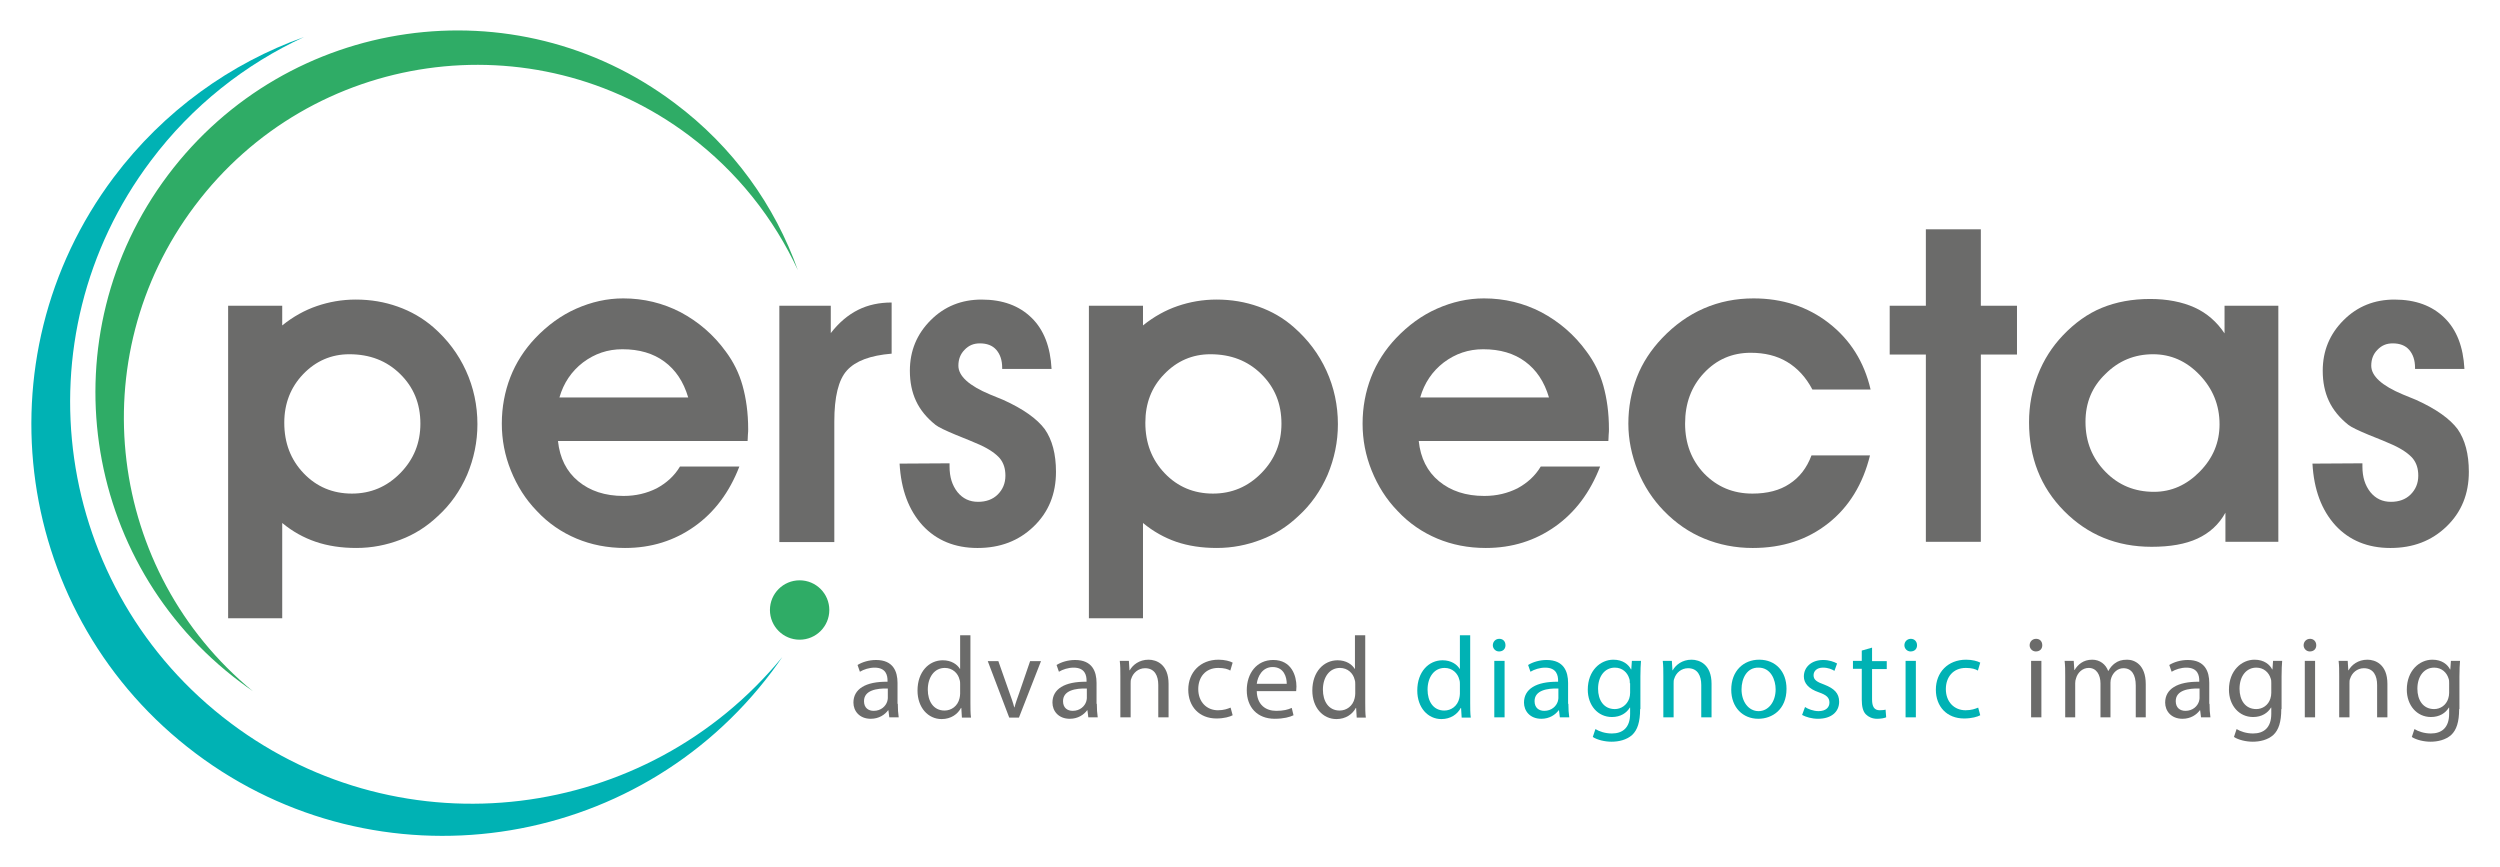 <?xml version="1.0" encoding="utf-8"?>
<!-- Generator: Adobe Illustrator 19.0.0, SVG Export Plug-In . SVG Version: 6.00 Build 0)  -->
<svg version="1.1" id="Ebene_1" xmlns="http://www.w3.org/2000/svg" xmlns:xlink="http://www.w3.org/1999/xlink" x="0px" y="0px"
	 viewBox="0 0 850.4 294.8" style="enable-background:new 0 0 850.4 294.8;" xml:space="preserve">
<style type="text/css">
	.st0{fill:#6B6B6A;}
	.st1{fill:#00B2B4;}
	.st2{fill:#2FAC66;}
</style>
<g id="XMLID_2_">
	<g id="XMLID_73_">
		<path id="XMLID_96_" class="st0" d="M96,177.9v32.4H77.6V104H96v6.7c3.7-3,7.7-5.2,11.8-6.6c4.1-1.4,8.5-2.2,13.2-2.2
			c5.1,0,9.8,0.8,14.3,2.4c4.5,1.6,8.5,3.9,12.1,7c4.8,4.2,8.5,9.1,11.1,14.8c2.6,5.7,3.9,11.8,3.9,18.2c0,6-1.2,11.7-3.5,17.2
			c-2.4,5.5-5.7,10.2-10,14.1c-3.7,3.5-7.9,6.2-12.7,8c-4.7,1.8-9.7,2.8-15,2.8c-5.1,0-9.7-0.7-13.8-2.1
			C103.3,182.9,99.5,180.8,96,177.9z M96.7,143.8c0,6.9,2.2,12.6,6.6,17.2c4.4,4.6,9.9,6.9,16.4,6.9c6.4,0,11.9-2.3,16.5-7
			c4.6-4.7,6.8-10.3,6.8-16.8c0-6.8-2.3-12.4-6.9-16.9c-4.6-4.5-10.3-6.7-17.3-6.7c-6.1,0-11.4,2.3-15.7,6.8
			C98.9,131.7,96.7,137.2,96.7,143.8z"/>
		<path id="XMLID_93_" class="st0" d="M189.8,150c0.6,5.8,2.9,10.4,6.9,13.7c4,3.3,9.1,5,15.4,5c4.2,0,7.9-0.9,11.3-2.6
			c3.3-1.8,6-4.2,7.9-7.4h20.2c-3.4,8.8-8.5,15.6-15.3,20.4c-6.8,4.8-14.6,7.3-23.6,7.3c-6,0-11.5-1.1-16.5-3.2
			c-5-2.1-9.6-5.2-13.5-9.4c-3.8-3.9-6.7-8.5-8.8-13.7c-2.1-5.2-3.1-10.5-3.1-16c0-5.6,1-10.9,2.9-15.8c1.9-4.9,4.8-9.4,8.5-13.3
			c4.1-4.3,8.7-7.7,13.9-10c5.2-2.3,10.5-3.5,16-3.5c7,0,13.5,1.6,19.5,4.7c6,3.2,11.2,7.6,15.4,13.4c2.6,3.5,4.5,7.3,5.7,11.6
			c1.2,4.3,1.9,9.2,1.9,14.8c0,0.4,0,1.1-0.1,2c0,0.9-0.1,1.6-0.1,2H189.8z M234.1,135.2c-1.6-5.4-4.3-9.4-8.1-12.2
			c-3.8-2.8-8.5-4.2-14.3-4.2c-5,0-9.4,1.5-13.4,4.5c-3.9,3-6.6,7-8,11.9H234.1z"/>
		<path id="XMLID_91_" class="st0" d="M303.3,120.3c-7.3,0.6-12.3,2.5-15.2,5.7c-2.9,3.2-4.3,9-4.3,17.4v41h-18.7V104h17.5v9.3
			c2.8-3.6,5.9-6.2,9.3-7.9c3.4-1.7,7.2-2.5,11.4-2.5V120.3z"/>
		<path id="XMLID_89_" class="st0" d="M323,157.6v1.1c0,3.6,0.9,6.4,2.7,8.7c1.8,2.2,4.1,3.3,7,3.3c2.7,0,5-0.8,6.7-2.5
			c1.7-1.7,2.6-3.8,2.6-6.4c0-2.4-0.6-4.3-1.9-5.9c-1.3-1.5-3.5-3.1-6.8-4.6c-1.9-0.8-4.6-2-8.2-3.4c-3.6-1.5-5.9-2.6-6.9-3.4
			c-3-2.4-5.2-5.1-6.6-8.1c-1.4-3-2.1-6.4-2.1-10.3c0-6.8,2.4-12.5,7.1-17.2c4.7-4.7,10.5-7,17.3-7c7.2,0,12.8,2.1,17,6.2
			c4.2,4.1,6.4,9.9,6.8,17.4h-16.8v-0.4c0-2.6-0.7-4.6-2-6.1c-1.3-1.5-3.2-2.2-5.6-2.2c-2.1,0-3.8,0.7-5.2,2.2
			c-1.4,1.4-2.1,3.2-2.1,5.4c0,3.5,3.6,6.8,10.8,9.8c1.9,0.8,3.4,1.4,4.4,1.8c6.9,3.1,11.6,6.5,14.2,10c2.5,3.6,3.8,8.4,3.8,14.5
			c0,7.5-2.5,13.7-7.6,18.6c-5.1,4.9-11.4,7.3-19.1,7.3c-7.7,0-14-2.6-18.7-7.7c-4.7-5.2-7.3-12.1-7.8-21L323,157.6z"/>
		<path id="XMLID_86_" class="st0" d="M388.8,177.9v32.4h-18.4V104h18.4v6.7c3.7-3,7.7-5.2,11.8-6.6c4.1-1.4,8.5-2.2,13.2-2.2
			c5.1,0,9.8,0.8,14.3,2.4c4.5,1.6,8.5,3.9,12,7c4.8,4.2,8.5,9.1,11.1,14.8c2.6,5.7,3.9,11.8,3.9,18.2c0,6-1.2,11.7-3.5,17.2
			c-2.4,5.5-5.7,10.2-10,14.1c-3.7,3.5-7.9,6.2-12.7,8c-4.7,1.8-9.7,2.8-15,2.8c-5.1,0-9.7-0.7-13.8-2.1
			C396.1,182.9,392.3,180.8,388.8,177.9z M389.6,143.8c0,6.9,2.2,12.6,6.6,17.2c4.4,4.6,9.9,6.9,16.4,6.9c6.4,0,11.9-2.3,16.5-7
			c4.6-4.7,6.8-10.3,6.8-16.8c0-6.8-2.3-12.4-6.9-16.9c-4.6-4.5-10.3-6.7-17.3-6.7c-6.1,0-11.4,2.3-15.7,6.8
			C391.7,131.7,389.6,137.2,389.6,143.8z"/>
		<path id="XMLID_83_" class="st0" d="M482.6,150c0.6,5.8,2.9,10.4,6.9,13.7c4,3.3,9.1,5,15.4,5c4.2,0,7.9-0.9,11.3-2.6
			c3.3-1.8,6-4.2,7.9-7.4h20.2c-3.4,8.8-8.5,15.6-15.3,20.4c-6.8,4.8-14.6,7.3-23.6,7.3c-6,0-11.5-1.1-16.5-3.2
			c-5-2.1-9.6-5.2-13.5-9.4c-3.8-3.9-6.7-8.5-8.8-13.7c-2.1-5.2-3.1-10.5-3.1-16c0-5.6,1-10.9,2.9-15.8c1.9-4.9,4.8-9.4,8.5-13.3
			c4.1-4.3,8.7-7.7,13.9-10c5.2-2.3,10.5-3.5,16-3.5c7,0,13.5,1.6,19.5,4.7c6,3.2,11.2,7.6,15.4,13.4c2.6,3.5,4.5,7.3,5.7,11.6
			c1.2,4.3,1.9,9.2,1.9,14.8c0,0.4,0,1.1-0.1,2c0,0.9-0.1,1.6-0.1,2H482.6z M526.9,135.2c-1.6-5.4-4.3-9.4-8.1-12.2
			c-3.8-2.8-8.5-4.2-14.3-4.2c-5,0-9.4,1.5-13.4,4.5c-3.9,3-6.6,7-8,11.9H526.9z"/>
		<path id="XMLID_81_" class="st0" d="M616.5,132.5c-2.2-4.2-5.1-7.3-8.6-9.4c-3.5-2.1-7.6-3.1-12.4-3.1c-6.3,0-11.6,2.3-15.9,6.9
			c-4.3,4.6-6.4,10.3-6.4,17.2c0,6.8,2.2,12.5,6.5,17c4.4,4.5,9.8,6.8,16.4,6.8c5.1,0,9.3-1.1,12.6-3.3c3.4-2.2,5.9-5.4,7.5-9.7
			h19.9c-2.4,9.8-7.2,17.6-14.2,23.1c-7.1,5.6-15.6,8.4-25.7,8.4c-5.9,0-11.4-1.1-16.5-3.2c-5.1-2.1-9.6-5.2-13.7-9.4
			c-3.8-3.9-6.8-8.5-8.9-13.7c-2.1-5.2-3.2-10.6-3.2-16c0-5.6,1-10.9,2.9-15.8c1.9-4.9,4.8-9.3,8.6-13.3c4.2-4.4,8.9-7.8,14.2-10.1
			c5.3-2.3,10.9-3.4,16.9-3.4c9.8,0,18.4,2.8,25.6,8.4c7.2,5.6,12,13.1,14.2,22.6H616.5z"/>
		<path id="XMLID_79_" class="st0" d="M655.1,184.3v-63.7h-12.3V104h12.3V78h18.7v26h12.3v16.6h-12.3v63.7H655.1z"/>
		<path id="XMLID_76_" class="st0" d="M757,184.3v-9.9c-2.2,4-5.4,6.9-9.5,8.8c-4.1,1.9-9.3,2.8-15.6,2.8
			c-11.9,0-21.8-4.1-29.8-12.2c-8-8.1-11.9-18.2-11.9-30.2c0-5.6,1-11,3-16.1c2-5.1,4.8-9.5,8.5-13.4c4-4.2,8.4-7.4,13.3-9.4
			c4.9-2,10.3-3,16.4-3c5.8,0,10.9,1,15.1,2.9c4.2,1.9,7.6,4.9,10.2,8.8V104H775v80.3H757z M709.4,143.5c0,6.8,2.3,12.4,6.8,17
			c4.5,4.6,10,6.8,16.5,6.8c5.9,0,11.1-2.3,15.6-6.9c4.5-4.6,6.7-9.9,6.7-16.1c0-6.5-2.3-12.1-6.8-16.8c-4.5-4.7-9.8-7-15.8-7
			c-6.3,0-11.7,2.2-16.2,6.7C711.6,131.6,709.4,137,709.4,143.5z"/>
		<path id="XMLID_74_" class="st0" d="M803.6,157.6v1.1c0,3.6,0.9,6.4,2.7,8.7c1.8,2.2,4.1,3.3,7,3.3c2.7,0,5-0.8,6.7-2.5
			c1.7-1.7,2.6-3.8,2.6-6.4c0-2.4-0.6-4.3-1.9-5.9c-1.3-1.5-3.5-3.1-6.8-4.6c-1.8-0.8-4.6-2-8.2-3.4c-3.6-1.5-5.9-2.6-6.9-3.4
			c-3-2.4-5.2-5.1-6.6-8.1c-1.4-3-2.1-6.4-2.1-10.3c0-6.8,2.4-12.5,7.1-17.2c4.7-4.7,10.5-7,17.3-7c7.2,0,12.8,2.1,17,6.2
			c4.2,4.1,6.4,9.9,6.8,17.4h-16.8v-0.4c0-2.6-0.7-4.6-2-6.1c-1.3-1.5-3.2-2.2-5.6-2.2c-2.1,0-3.8,0.7-5.2,2.2
			c-1.4,1.4-2.1,3.2-2.1,5.4c0,3.5,3.6,6.8,10.8,9.8c1.9,0.8,3.4,1.4,4.4,1.8c6.9,3.1,11.6,6.5,14.2,10c2.5,3.6,3.8,8.4,3.8,14.5
			c0,7.5-2.5,13.7-7.6,18.6c-5.1,4.9-11.4,7.3-19.1,7.3c-7.7,0-14-2.6-18.7-7.7c-4.7-5.2-7.3-12.1-7.8-21L803.6,157.6z"/>
	</g>
	<path id="XMLID_72_" class="st1" d="M78.5,246c-60.4-45.3-72.6-131-27.2-191.3c14.1-18.8,32.2-32.9,52.1-42.1
		c-24.9,8.9-47.6,25-64.7,47.7c-46.4,61.8-33.9,149.6,27.9,196c61.8,46.4,149.6,33.9,196-27.9c1.2-1.6,2.4-3.3,3.5-4.9
		C219.9,279.8,137.2,290.1,78.5,246z"/>
	<path id="XMLID_71_" class="st2" d="M66.2,70.1c39.8-53.1,115.2-63.8,168.2-24c16.5,12.4,28.9,28.3,37,45.8
		c-7.8-21.9-21.9-41.9-42-56.9C175.1-5.8,98,5.2,57.1,59.6C16.3,114,27.3,191.2,81.7,232c1.4,1.1,2.9,2.1,4.3,3.1
		C36.6,194.5,27.4,121.7,66.2,70.1z"/>
	<circle id="XMLID_70_" class="st2" cx="272" cy="207.5" r="10.1"/>
	<g id="XMLID_3_">
		<path id="XMLID_67_" class="st0" d="M305.4,239.4c0,1.7,0.1,3.3,0.3,4.6h-3.2l-0.3-2.4h-0.1c-1.1,1.5-3.1,2.9-5.9,2.9
			c-3.9,0-5.9-2.7-5.9-5.5c0-4.6,4.1-7.2,11.6-7.1v-0.4c0-1.6-0.4-4.4-4.4-4.4c-1.8,0-3.7,0.6-5,1.4l-0.8-2.3c1.6-1,3.9-1.7,6.3-1.7
			c5.9,0,7.3,4,7.3,7.8V239.4z M302,234.2c-3.8-0.1-8.1,0.6-8.1,4.3c0,2.3,1.5,3.3,3.3,3.3c2.5,0,4.1-1.6,4.6-3.2
			c0.1-0.4,0.2-0.8,0.2-1.1V234.2z"/>
		<path id="XMLID_64_" class="st0" d="M330.1,215.9v23.2c0,1.7,0,3.6,0.2,5h-3.1l-0.2-3.3h-0.1c-1.1,2.1-3.4,3.8-6.6,3.8
			c-4.6,0-8.2-3.9-8.2-9.7c0-6.4,3.9-10.3,8.6-10.3c2.9,0,4.9,1.4,5.8,2.9h0.1v-11.4H330.1z M326.6,232.7c0-0.4,0-1-0.2-1.5
			c-0.5-2.2-2.4-4-5-4c-3.6,0-5.8,3.2-5.8,7.4c0,3.9,1.9,7.1,5.7,7.1c2.3,0,4.5-1.5,5.1-4.2c0.1-0.5,0.2-1,0.2-1.5V232.7z"/>
		<path id="XMLID_62_" class="st0" d="M339.6,224.9l3.8,10.8c0.6,1.7,1.2,3.3,1.6,4.9h0.1c0.4-1.6,1-3.2,1.6-4.9l3.7-10.8h3.7
			l-7.5,19.2h-3.3l-7.3-19.2H339.6z"/>
		<path id="XMLID_59_" class="st0" d="M373.1,239.4c0,1.7,0.1,3.3,0.3,4.6h-3.2l-0.3-2.4h-0.1c-1.1,1.5-3.1,2.9-5.9,2.9
			c-3.9,0-5.9-2.7-5.9-5.5c0-4.6,4.1-7.2,11.6-7.1v-0.4c0-1.6-0.4-4.4-4.4-4.4c-1.8,0-3.7,0.6-5,1.4l-0.8-2.3c1.6-1,3.9-1.7,6.3-1.7
			c5.9,0,7.3,4,7.3,7.8V239.4z M369.7,234.2c-3.8-0.1-8.1,0.6-8.1,4.3c0,2.3,1.5,3.3,3.3,3.3c2.5,0,4.1-1.6,4.6-3.2
			c0.1-0.4,0.2-0.8,0.2-1.1V234.2z"/>
		<path id="XMLID_57_" class="st0" d="M381.1,230c0-2,0-3.6-0.2-5.2h3.1l0.2,3.2h0.1c1-1.8,3.2-3.6,6.4-3.6c2.7,0,6.8,1.6,6.8,8.2
			V244H394v-11c0-3.1-1.2-5.7-4.5-5.7c-2.3,0-4.1,1.6-4.7,3.6c-0.2,0.4-0.2,1-0.2,1.6V244h-3.5V230z"/>
		<path id="XMLID_55_" class="st0" d="M419.3,243.3c-0.9,0.5-2.9,1.1-5.5,1.1c-5.8,0-9.6-4-9.6-9.8c0-5.9,4.1-10.2,10.3-10.2
			c2.1,0,3.9,0.5,4.8,1l-0.8,2.7c-0.8-0.5-2.1-0.9-4.1-0.9c-4.4,0-6.8,3.2-6.8,7.2c0,4.4,2.9,7.2,6.7,7.2c2,0,3.3-0.5,4.3-0.9
			L419.3,243.3z"/>
		<path id="XMLID_52_" class="st0" d="M427.5,235.1c0.1,4.7,3.1,6.7,6.6,6.7c2.5,0,4-0.4,5.3-1l0.6,2.5c-1.2,0.6-3.3,1.2-6.4,1.2
			c-5.9,0-9.5-3.9-9.5-9.7c0-5.8,3.4-10.3,9-10.3c6.3,0,7.9,5.5,7.9,9c0,0.7-0.1,1.3-0.1,1.6H427.5z M437.7,232.6
			c0-2.2-0.9-5.7-4.8-5.7c-3.5,0-5.1,3.2-5.4,5.7H437.7z"/>
		<path id="XMLID_49_" class="st0" d="M464.4,215.9v23.2c0,1.7,0,3.6,0.2,5h-3.1l-0.2-3.3h-0.1c-1.1,2.1-3.4,3.8-6.6,3.8
			c-4.6,0-8.2-3.9-8.2-9.7c0-6.4,3.9-10.3,8.6-10.3c2.9,0,4.9,1.4,5.8,2.9h0.1v-11.4H464.4z M461,232.7c0-0.4,0-1-0.2-1.5
			c-0.5-2.2-2.4-4-5-4c-3.6,0-5.8,3.2-5.8,7.4c0,3.9,1.9,7.1,5.7,7.1c2.3,0,4.5-1.5,5.1-4.2c0.1-0.5,0.2-1,0.2-1.5V232.7z"/>
		<path id="XMLID_46_" class="st1" d="M500.1,215.9v23.2c0,1.7,0,3.6,0.2,5h-3.1l-0.2-3.3h-0.1c-1.1,2.1-3.4,3.8-6.6,3.8
			c-4.6,0-8.2-3.9-8.2-9.7c0-6.4,3.9-10.3,8.6-10.3c2.9,0,4.9,1.4,5.8,2.9h0.1v-11.4H500.1z M496.6,232.7c0-0.4,0-1-0.2-1.5
			c-0.5-2.2-2.4-4-5-4c-3.6,0-5.8,3.2-5.8,7.4c0,3.9,1.9,7.1,5.7,7.1c2.3,0,4.5-1.5,5.1-4.2c0.1-0.5,0.2-1,0.2-1.5V232.7z"/>
		<path id="XMLID_43_" class="st1" d="M512.1,219.5c0,1.2-0.8,2.1-2.2,2.1c-1.2,0-2.1-1-2.1-2.1c0-1.2,0.9-2.2,2.2-2.2
			C511.3,217.3,512.1,218.2,512.1,219.5z M508.3,244v-19.2h3.5V244H508.3z"/>
		<path id="XMLID_40_" class="st1" d="M533.5,239.4c0,1.7,0.1,3.3,0.3,4.6h-3.2l-0.3-2.4h-0.1c-1.1,1.5-3.1,2.9-5.9,2.9
			c-3.9,0-5.9-2.7-5.9-5.5c0-4.6,4.1-7.2,11.6-7.1v-0.4c0-1.6-0.4-4.4-4.4-4.4c-1.8,0-3.7,0.6-5,1.4l-0.8-2.3c1.6-1,3.9-1.7,6.3-1.7
			c5.9,0,7.3,4,7.3,7.8V239.4z M530.1,234.2c-3.8-0.1-8.1,0.6-8.1,4.3c0,2.3,1.5,3.3,3.3,3.3c2.5,0,4.1-1.6,4.6-3.2
			c0.1-0.4,0.2-0.8,0.2-1.1V234.2z"/>
		<path id="XMLID_37_" class="st1" d="M557.9,241.2c0,4.4-0.9,7.1-2.7,8.8c-1.9,1.7-4.6,2.3-7,2.3c-2.3,0-4.8-0.6-6.4-1.6l0.9-2.7
			c1.3,0.8,3.3,1.5,5.6,1.5c3.6,0,6.2-1.9,6.2-6.7v-2.1h-0.1c-1.1,1.8-3.1,3.2-6.1,3.2c-4.8,0-8.2-4-8.2-9.3
			c0-6.5,4.3-10.2,8.7-10.2c3.3,0,5.2,1.7,6,3.3h0.1l0.2-2.9h3.1c-0.1,1.4-0.2,2.9-0.2,5.3V241.2z M554.4,232.4c0-0.6,0-1.1-0.2-1.6
			c-0.6-2-2.3-3.7-4.9-3.7c-3.3,0-5.7,2.8-5.7,7.2c0,3.8,1.9,6.9,5.7,6.9c2.1,0,4.1-1.3,4.9-3.6c0.2-0.6,0.3-1.3,0.3-1.9V232.4z"/>
		<path id="XMLID_35_" class="st1" d="M565.8,230c0-2,0-3.6-0.2-5.2h3.1l0.2,3.2h0.1c1-1.8,3.2-3.6,6.4-3.6c2.7,0,6.8,1.6,6.8,8.2
			V244h-3.5v-11c0-3.1-1.2-5.7-4.5-5.7c-2.3,0-4.1,1.6-4.7,3.6c-0.2,0.4-0.2,1-0.2,1.6V244h-3.5V230z"/>
		<path id="XMLID_32_" class="st1" d="M607.7,234.3c0,7.1-4.9,10.2-9.6,10.2c-5.2,0-9.2-3.8-9.2-9.9c0-6.4,4.2-10.2,9.5-10.2
			C604,224.4,607.7,228.4,607.7,234.3z M592.4,234.5c0,4.2,2.4,7.4,5.8,7.4c3.3,0,5.8-3.1,5.8-7.4c0-3.2-1.6-7.4-5.8-7.4
			C594.2,227,592.4,230.8,592.4,234.5z"/>
		<path id="XMLID_30_" class="st1" d="M614,240.5c1,0.7,2.9,1.4,4.6,1.4c2.5,0,3.7-1.3,3.7-2.9c0-1.7-1-2.6-3.6-3.5
			c-3.5-1.2-5.1-3.1-5.1-5.4c0-3.1,2.5-5.6,6.6-5.6c1.9,0,3.7,0.6,4.7,1.2l-0.9,2.5c-0.8-0.5-2.1-1.1-3.9-1.1
			c-2.1,0-3.2,1.2-3.2,2.6c0,1.6,1.2,2.3,3.7,3.2c3.3,1.3,5,2.9,5,5.8c0,3.4-2.6,5.8-7.2,5.8c-2.1,0-4.1-0.6-5.4-1.3L614,240.5z"/>
		<path id="XMLID_28_" class="st1" d="M636.8,220.3v4.6h5v2.7h-5v10.3c0,2.4,0.7,3.7,2.6,3.7c1,0,1.5-0.1,2-0.2l0.2,2.6
			c-0.7,0.3-1.8,0.5-3.1,0.5c-1.6,0-2.9-0.6-3.8-1.5c-1-1-1.4-2.7-1.4-5v-10.5h-3v-2.7h3v-3.5L636.8,220.3z"/>
		<path id="XMLID_25_" class="st1" d="M652.1,219.5c0,1.2-0.8,2.1-2.2,2.1c-1.2,0-2.1-1-2.1-2.1c0-1.2,0.9-2.2,2.2-2.2
			C651.2,217.3,652.1,218.2,652.1,219.5z M648.2,244v-19.2h3.5V244H648.2z"/>
		<path id="XMLID_23_" class="st1" d="M673.6,243.3c-0.9,0.5-2.9,1.1-5.5,1.1c-5.8,0-9.6-4-9.6-9.8c0-5.9,4.1-10.2,10.3-10.2
			c2.1,0,3.9,0.5,4.8,1l-0.8,2.7c-0.8-0.5-2.1-0.9-4.1-0.9c-4.4,0-6.8,3.2-6.8,7.2c0,4.4,2.9,7.2,6.7,7.2c2,0,3.3-0.5,4.3-0.9
			L673.6,243.3z"/>
		<path id="XMLID_20_" class="st0" d="M694.7,219.5c0,1.2-0.8,2.1-2.2,2.1c-1.2,0-2.1-1-2.1-2.1c0-1.2,0.9-2.2,2.2-2.2
			C693.9,217.3,694.7,218.2,694.7,219.5z M690.9,244v-19.2h3.5V244H690.9z"/>
		<path id="XMLID_18_" class="st0" d="M702.5,230c0-2,0-3.6-0.2-5.2h3.1l0.2,3.1h0.1c1.1-1.8,2.9-3.5,6-3.5c2.6,0,4.6,1.6,5.4,3.8
			h0.1c0.6-1.1,1.3-1.9,2.1-2.5c1.2-0.9,2.4-1.3,4.3-1.3c2.5,0,6.3,1.7,6.3,8.3V244h-3.4v-10.8c0-3.7-1.4-5.9-4.2-5.9
			c-2,0-3.5,1.5-4.1,3.2c-0.2,0.5-0.3,1.1-0.3,1.7V244h-3.4v-11.5c0-3-1.4-5.3-4-5.3c-2.2,0-3.8,1.7-4.3,3.5
			c-0.2,0.5-0.3,1.1-0.3,1.7V244h-3.4V230z"/>
		<path id="XMLID_15_" class="st0" d="M751.6,239.4c0,1.7,0.1,3.3,0.3,4.6h-3.2l-0.3-2.4h-0.1c-1.1,1.5-3.1,2.9-5.9,2.9
			c-3.9,0-5.9-2.7-5.9-5.5c0-4.6,4.1-7.2,11.6-7.1v-0.4c0-1.6-0.4-4.4-4.4-4.4c-1.8,0-3.7,0.6-5,1.4l-0.8-2.3c1.6-1,3.9-1.7,6.3-1.7
			c5.9,0,7.3,4,7.3,7.8V239.4z M748.2,234.2c-3.8-0.1-8.1,0.6-8.1,4.3c0,2.3,1.5,3.3,3.3,3.3c2.5,0,4.1-1.6,4.6-3.2
			c0.1-0.4,0.2-0.8,0.2-1.1V234.2z"/>
		<path id="XMLID_12_" class="st0" d="M776,241.2c0,4.4-0.9,7.1-2.7,8.8c-1.9,1.7-4.6,2.3-7,2.3c-2.3,0-4.8-0.6-6.4-1.6l0.9-2.7
			c1.3,0.8,3.3,1.5,5.6,1.5c3.6,0,6.2-1.9,6.2-6.7v-2.1h-0.1c-1.1,1.8-3.1,3.2-6.1,3.2c-4.8,0-8.2-4-8.2-9.3
			c0-6.5,4.3-10.2,8.7-10.2c3.3,0,5.2,1.7,6,3.3h0.1l0.2-2.9h3.1c-0.1,1.4-0.2,2.9-0.2,5.3V241.2z M772.6,232.4c0-0.6,0-1.1-0.2-1.6
			c-0.6-2-2.3-3.7-4.9-3.7c-3.3,0-5.7,2.8-5.7,7.2c0,3.8,1.9,6.9,5.7,6.9c2.1,0,4.1-1.3,4.8-3.6c0.2-0.6,0.3-1.3,0.3-1.9V232.4z"/>
		<path id="XMLID_9_" class="st0" d="M787.9,219.5c0,1.2-0.8,2.1-2.2,2.1c-1.2,0-2.1-1-2.1-2.1c0-1.2,0.9-2.2,2.2-2.2
			C787,217.3,787.9,218.2,787.9,219.5z M784,244v-19.2h3.5V244H784z"/>
		<path id="XMLID_7_" class="st0" d="M795.7,230c0-2,0-3.6-0.2-5.2h3.1l0.2,3.2h0.1c1-1.8,3.2-3.6,6.4-3.6c2.7,0,6.8,1.6,6.8,8.2
			V244h-3.5v-11c0-3.1-1.2-5.7-4.5-5.7c-2.3,0-4.1,1.6-4.7,3.6c-0.2,0.4-0.2,1-0.2,1.6V244h-3.5V230z"/>
		<path id="XMLID_4_" class="st0" d="M836.5,241.2c0,4.4-0.9,7.1-2.7,8.8c-1.9,1.7-4.6,2.3-7,2.3c-2.3,0-4.8-0.6-6.4-1.6l0.9-2.7
			c1.3,0.8,3.3,1.5,5.6,1.5c3.6,0,6.2-1.9,6.2-6.7v-2.1H833c-1.1,1.8-3.1,3.2-6.1,3.2c-4.8,0-8.2-4-8.2-9.3c0-6.5,4.3-10.2,8.7-10.2
			c3.3,0,5.2,1.7,6,3.3h0.1l0.2-2.9h3.1c-0.1,1.4-0.2,2.9-0.2,5.3V241.2z M833.1,232.4c0-0.6,0-1.1-0.2-1.6c-0.6-2-2.3-3.7-4.9-3.7
			c-3.3,0-5.7,2.8-5.7,7.2c0,3.8,1.9,6.9,5.7,6.9c2.1,0,4.1-1.3,4.8-3.6c0.2-0.6,0.3-1.3,0.3-1.9V232.4z"/>
	</g>
</g>
</svg>
